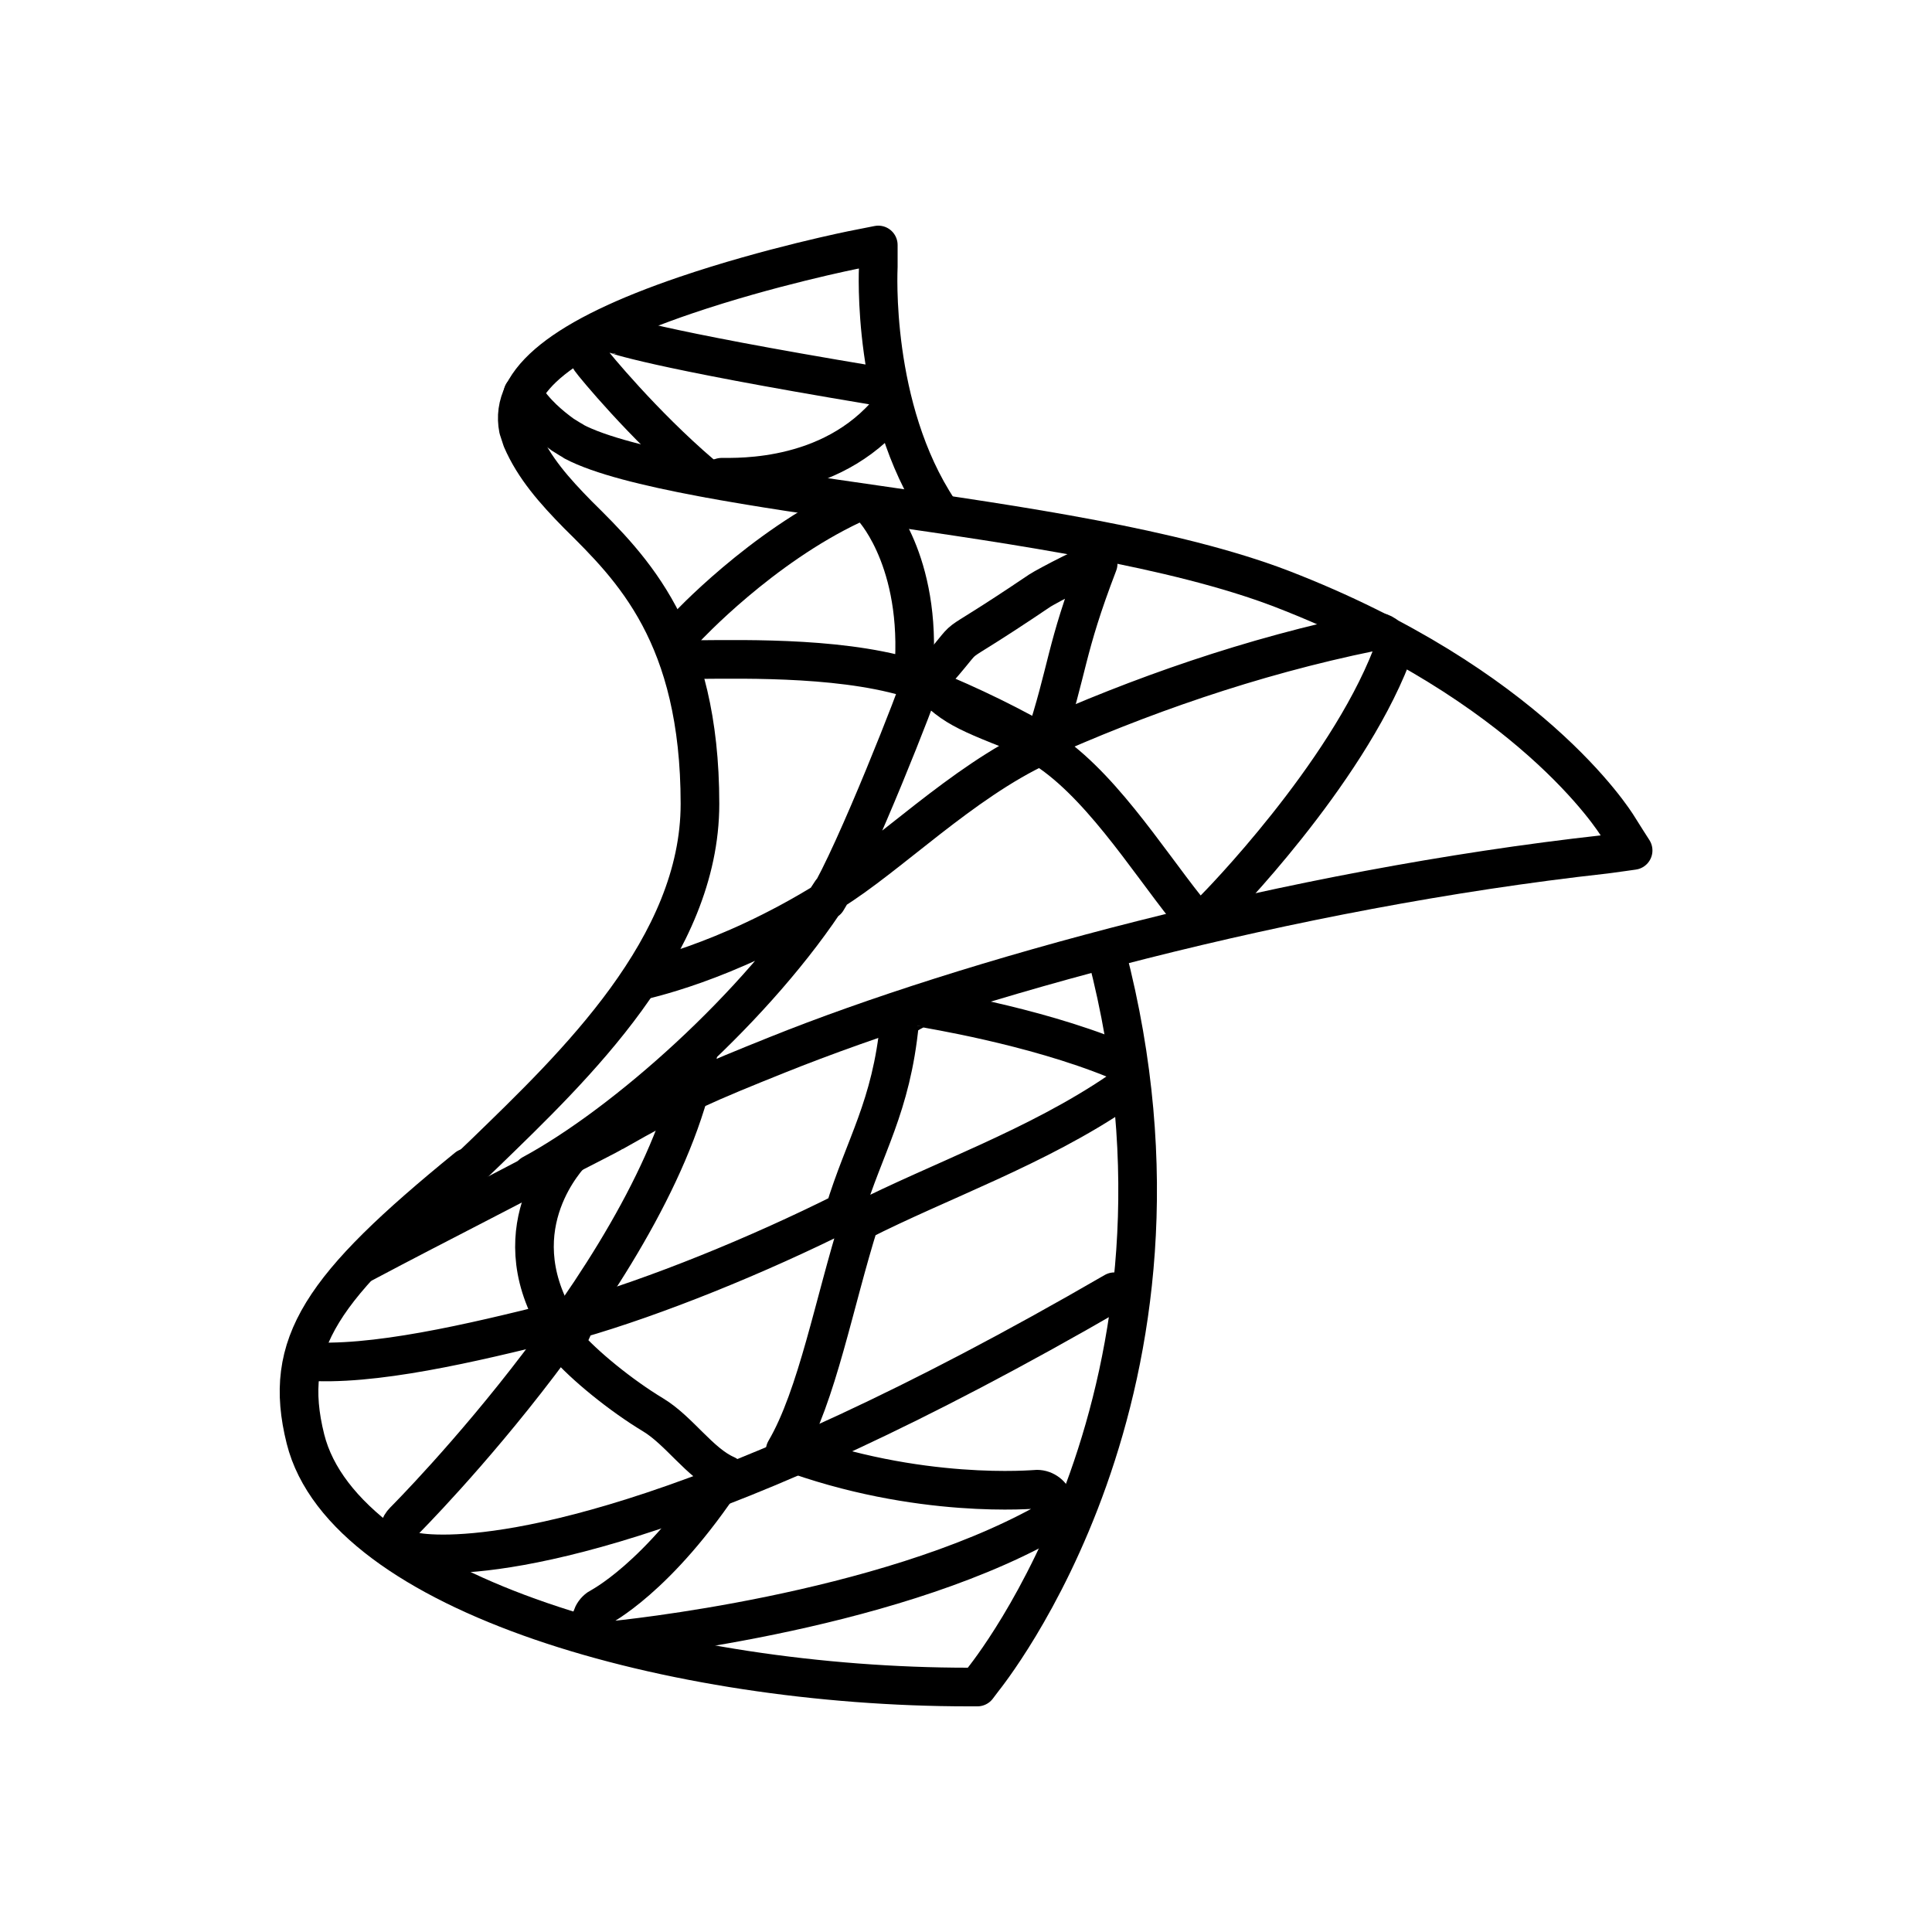 <?xml version="1.0" encoding="UTF-8"?>
<svg id="sql-server" xmlns="http://www.w3.org/2000/svg" viewBox="0 0 100 100">
  <path d="M57.28,49.38c5.88,22.56-6.29,37.4-6.41,37.57l-.28.37h-.47c-15.29,0-32.3-4.81-34.31-12.84-1.23-4.91.82-7.89,8.37-14.04" style="fill: none; stroke: #000; stroke-linecap: round; stroke-linejoin: round; stroke-width: 2px;"/>
  <path d="M57.68,66.86c-20.96,12.15-31.13,13.57-34.74,13.57-1.01,0-1.5-.11-1.59-.13-.33-.08-.58-.34-.68-.66-.1-.33,0-.67.24-.91.13-.13,13.43-13.45,15.22-24.22" style="fill: none; stroke: #000; stroke-linecap: round; stroke-linejoin: round; stroke-width: 2px;"/>
  <path d="M29.82,68.3c4.11-1.18,9.35-3.3,13.88-5.57,1.04-3.43,2.43-5.41,2.86-9.79.03-.3,1.04-.88,1.32-.76.06.03,5.51.87,9.88,2.66.32.13.54.42.57.77.04.34-.11.67-.4.87-4.27,2.91-9.3,4.64-13.44,6.75-1.31,4.15-2.19,9.02-3.85,11.85,6.91,2.58,12.95,2,13.03,2,.42,0,.79.29.9.7s-.08.84-.45,1.05c-8.47,4.71-21.96,6.03-22.52,6.09h-.09c-.38,0-.74-.24-.87-.6-.14-.39,0-.84.34-1.08.07-.05,3.06-1.52,6.6-6.91-1.36-.6-2.42-2.28-3.78-3.1-1.66-1-3.59-2.57-4.53-3.67l.56-1.23v-.03h-.01ZM15.73,70.45c3.5.3,8.75-.95,13.07-2.03-2.94-5.02.75-8.67.78-8.74" style="fill: none; stroke: #000; stroke-linecap: round; stroke-linejoin: round; stroke-width: 2px;"/>
  <path d="M36.9,24.77c-.22,0-.43-.08-.6-.22-3.01-2.57-5.58-5.7-5.73-5.92-.24-.35-.2-.83.09-1.15s.77-.39,1.14-.19c.02,0,1.75.72,13.47,2.67.34.06.61.29.73.61s.04.68-.18.93c-3.28,3.65-8.39,3.14-8.56,3.21-.11.04-.22.06-.34.06h-.02Z" style="fill: none; stroke: #000; stroke-linecap: round; stroke-linejoin: round; stroke-width: 2px;"/>
  <path d="M48.03,35.22c1.39,1.54,2.15,1.69,6,3.24,1.28-3.9,1.08-4.77,2.81-9.28.12-.32-2.74,1.2-3.02,1.39-5.7,3.85-2.87,1.44-5.79,4.67h0v-.02Z" style="fill: none; stroke: #000; stroke-linecap: round; stroke-linejoin: round; stroke-width: 2px;"/>
  <path d="M33.11,50.78c.08-.06,4.34-.86,9.69-4.17,1.46-2.36,4.81-10.96,4.87-11.33-3.59-1.28-8.94-1.16-11.67-1.14-.34-.05-.63-.29-.75-.61s-.04-.69.19-.95c.16-.17,3.94-4.23,8.68-6.46.36-.17.8-.09,1.08.21.12.13,2.69,3.02,2.04,8.97,2.15.84,4.37,1.86,6.51,3.07,5.15-2.32,11-4.39,17.22-5.66.33-.07.68.05.9.32.22.26.28.62.15.94-2.42,6.21-8.93,12.86-9.21,13.13-.19.19-.45.29-.72.28-.27-.02-.52-.14-.68-.35-2.09-2.62-4.61-6.65-7.56-8.42-4.06,1.88-7.86,5.72-10.82,7.54-3.77,5.89-10.7,12.03-15.49,14.62" style="fill: none; stroke: #000; stroke-linecap: round; stroke-linejoin: round; stroke-width: 2px;"/>
  <path d="M22.77,61.95c.69-.71,1.47-1.45,2.32-2.26,4.66-4.52,11.14-10.69,11.14-18.08,0-8.75-3.52-12.2-6.31-14.96-1.23-1.25-2.28-2.44-2.91-3.9l-.18-.55c-.5-2.5,2.34-4.77,8.66-6.92,4.32-1.47,8.68-2.35,8.86-2.38l1.11-.22v1.14c0,.08-.39,7.3,3.13,12.59" style="fill: none; stroke: #000; stroke-linecap: round; stroke-linejoin: round; stroke-width: 2px;"/>
  <path d="M27.06,20.37c.61,1.01,1.49,1.71,2.07,2.13.28.18.49.3.56.34l.02.02c2.65,1.4,9.79,2.42,15.75,3.28,7.2,1.04,15.35,2.22,20.86,4.33,12.82,4.95,17.24,12.01,17.43,12.32.17.28.78,1.23.78,1.23,0,0-1.13.16-1.45.2-16.35,1.81-33.22,6.51-42.85,10.38-3.49,1.4-5.19,2.11-8.5,4.01-.02.02-1.95,1.01-1.99,1.03-1.94,1.12-7.1,3.7-10.93,5.74" style="fill: none; stroke: #000; stroke-linecap: round; stroke-linejoin: round; stroke-width: 2px;"/>
</svg>